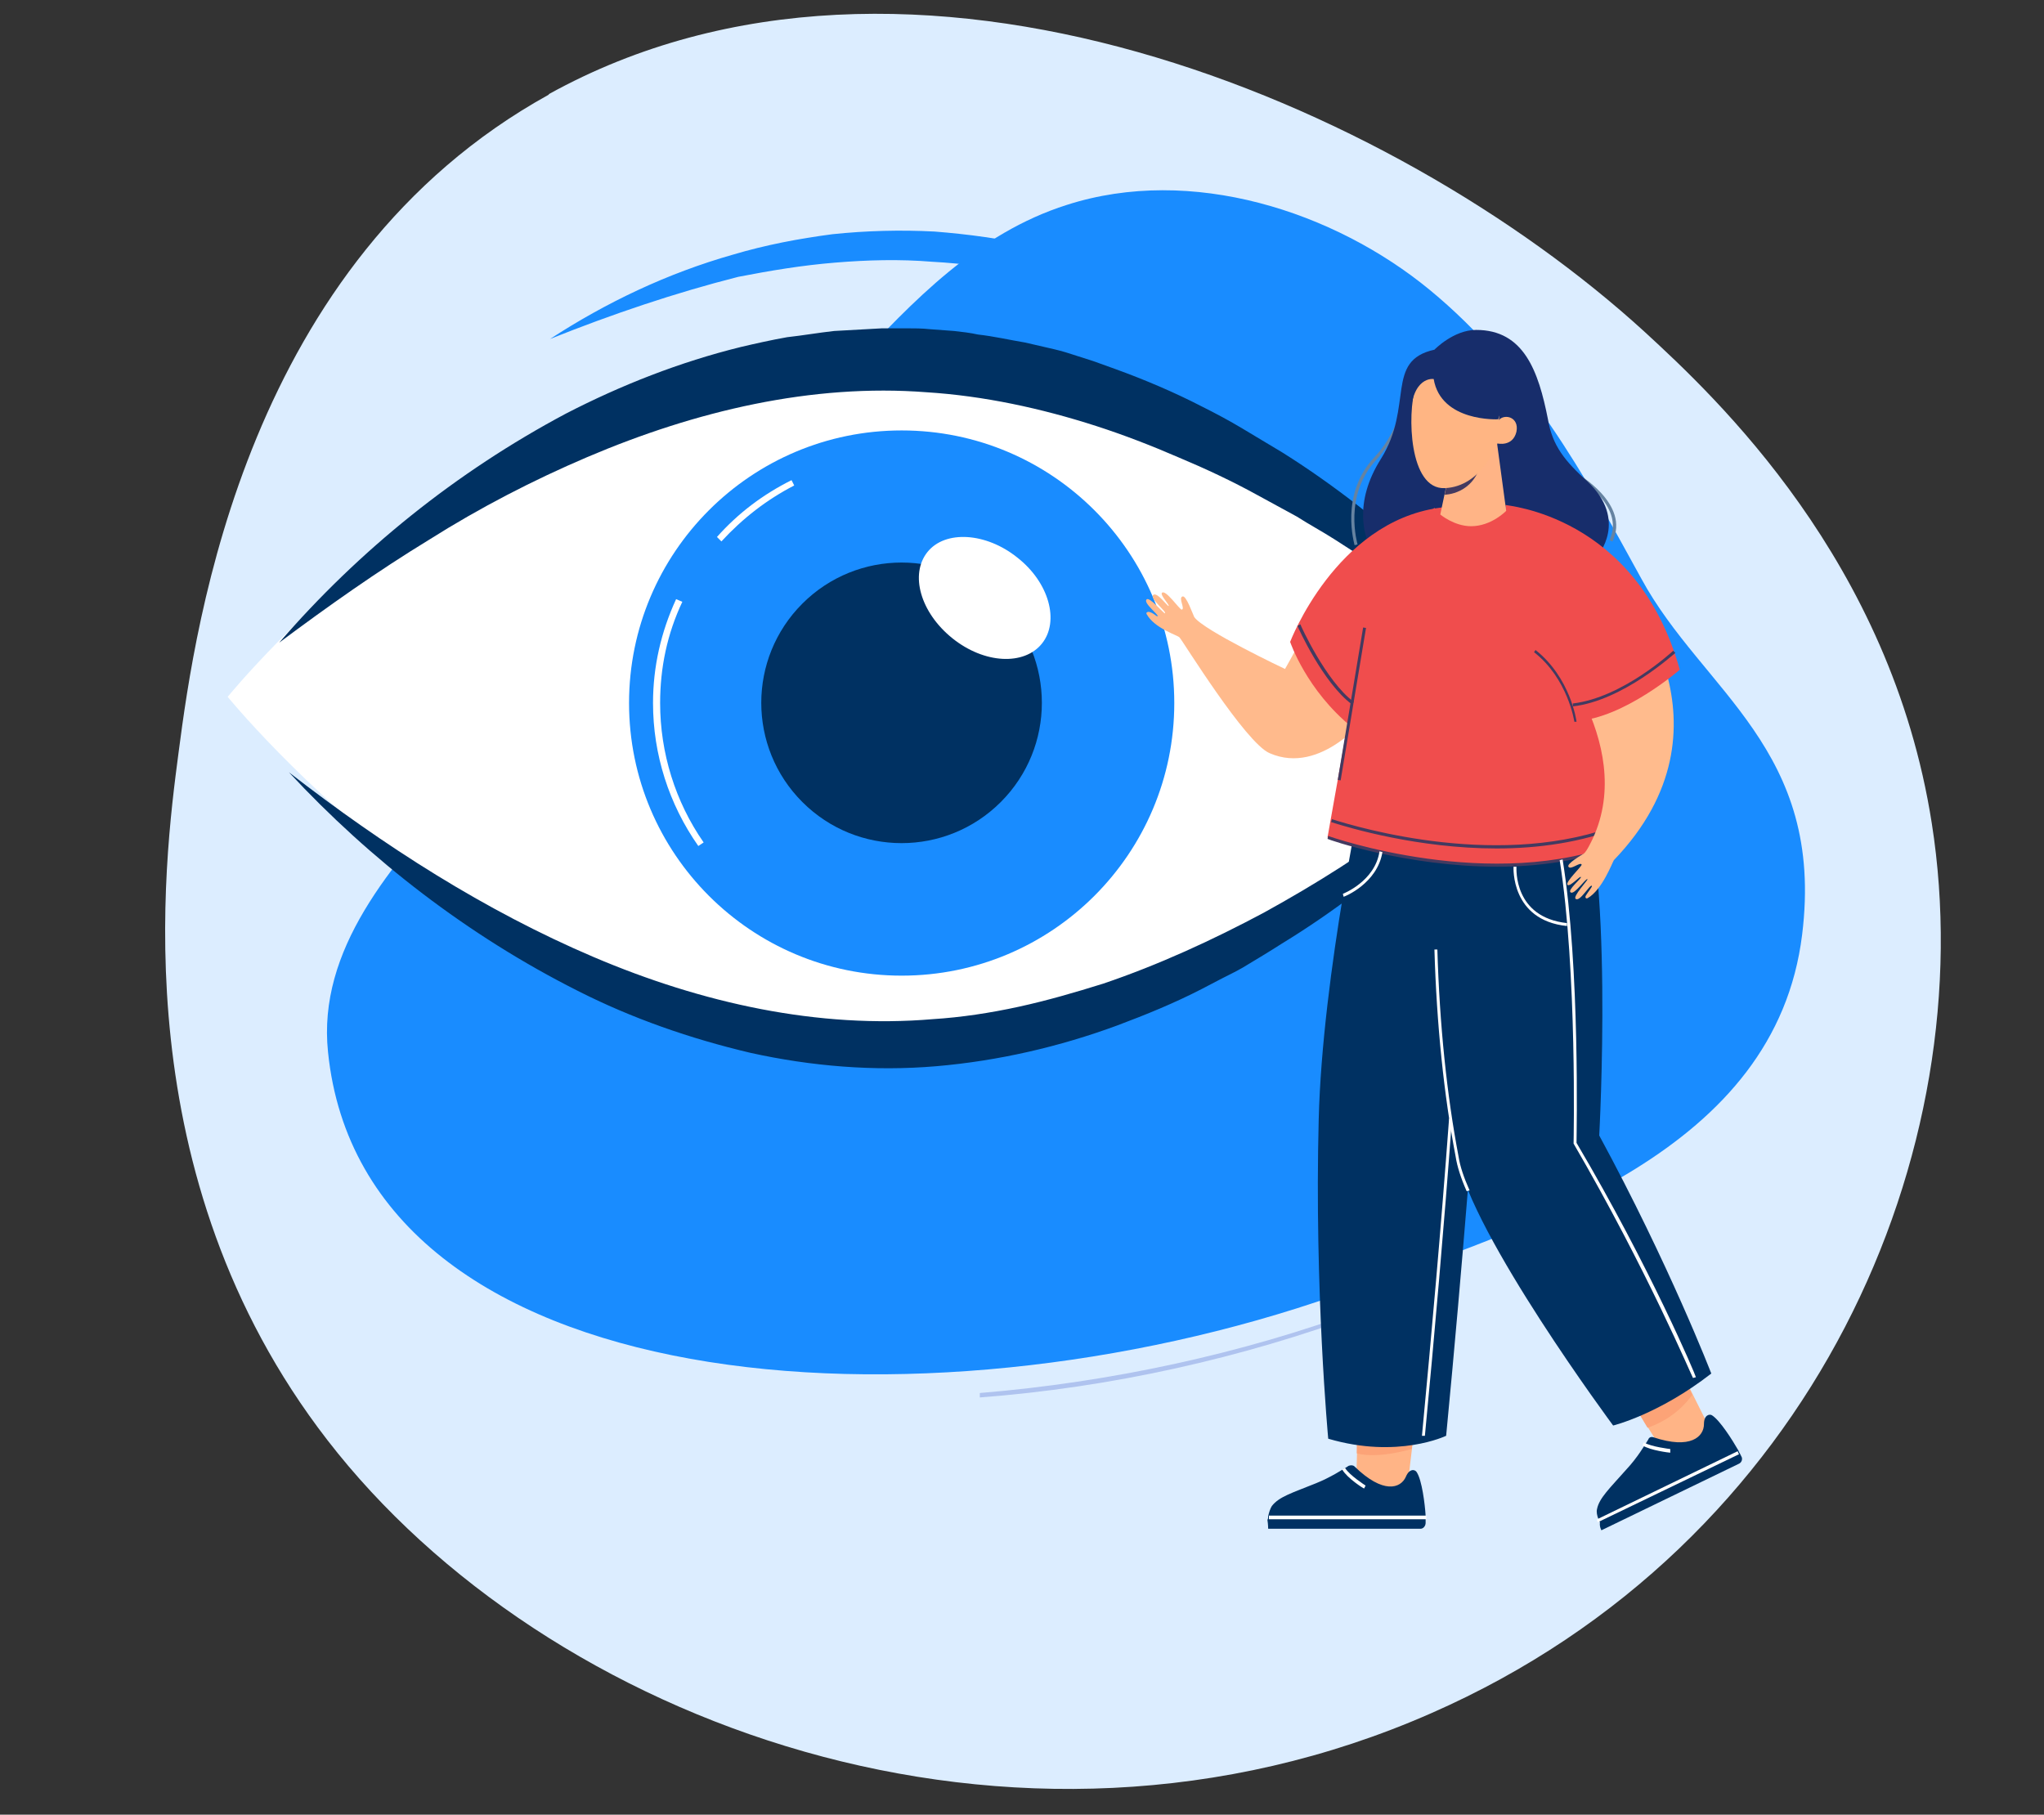 <svg width="419" height="372" viewBox="0 0 419 372" fill="none" xmlns="http://www.w3.org/2000/svg">
<rect x="0" y="0" width="419" height="372" fill="#333333" stroke="none"/>
<path d="M112.5 19.3C186.4 -21.6 285.5 20.9 337.1 68C351.8 81.5 387.6 115 396 168.8C406.5 235.6 372.2 316.6 293.4 351.2C207.7 388.9 111.9 353.2 67.1 295.2C25.2 241 33.6 177.1 36.6 154.3C40.1 127.5 50.6 53.6 112.5 19.4V19.3Z" fill="#DCEDFF"/>
<mask id="mask0_639_116" style="mask-type:luminance" maskUnits="userSpaceOnUse" x="33" y="2" width="365" height="365">
<path d="M112.5 19.3C186.4 -21.6 285.5 20.9 337.1 68C351.8 81.5 387.6 115 396 168.8C406.5 235.6 372.2 316.6 293.4 351.2C207.7 388.9 111.9 353.2 67.1 295.2C25.2 241 33.6 177.1 36.6 154.3C40.1 127.5 50.6 53.6 112.5 19.4V19.3Z" fill="white"/>
</mask>
<g mask="url(#mask0_639_116)">
<path d="M67.241 215.662C65.057 194.729 79.983 177.436 95.274 160.871C121.669 132.292 148.245 103.713 174.64 75.133C187.018 61.845 200.307 47.829 218.692 42.004C244.177 33.812 273.484 43.278 293.143 59.479C312.803 75.68 324.817 97.341 336.467 118.639C349.027 141.757 374.148 153.589 369.415 191.634C363.954 235.686 315.169 251.159 273.848 265.539C189.203 295.211 74.522 287.201 67.241 215.662Z" fill="#198CFF"/>
<path d="M312.801 142.849C312.801 142.849 253.277 216.026 179.736 216.026C106.194 216.026 46.67 142.849 46.67 142.849C46.67 142.849 106.194 69.672 179.736 69.672C253.277 69.672 312.801 142.849 312.801 142.849Z" fill="white"/>
<path d="M57.227 131.744C73.609 112.813 93.451 96.794 116.023 84.78C127.309 78.955 139.323 74.222 151.883 71.127C154.978 70.399 158.255 69.671 161.349 69.125C164.626 68.761 167.72 68.215 170.997 67.851L180.827 67.305C182.465 67.305 184.103 67.305 185.741 67.305C187.38 67.305 189.018 67.305 190.656 67.487L195.571 67.851C197.209 68.033 198.848 68.215 200.486 68.579C203.763 68.943 206.857 69.671 210.134 70.217C211.772 70.581 213.228 70.945 214.867 71.309C216.505 71.674 217.961 72.037 219.599 72.584L224.15 74.04L228.701 75.678C234.708 77.863 240.715 80.411 246.358 83.323C249.271 84.78 252.001 86.236 254.732 87.874C257.462 89.513 260.193 91.151 262.923 92.789C273.663 99.524 283.675 107.534 292.958 115.907C302.06 124.463 310.798 133.564 318.079 143.758C308.613 135.567 298.965 127.921 288.954 120.822C283.857 117.182 278.76 113.905 273.663 110.628C271.115 108.99 268.384 107.534 265.836 105.896C263.105 104.439 260.557 102.983 257.826 101.527C252.547 98.614 247.086 96.066 241.443 93.699C235.982 91.333 230.339 89.149 224.696 87.328C213.41 83.688 201.578 81.139 189.928 80.411C166.446 78.591 142.6 84.234 120.392 93.699C109.288 98.432 98.366 104.075 87.99 110.628C77.25 117.182 67.238 124.281 57.227 131.744Z" fill="#003162"/>
<path d="M112.75 69.493C124.218 62.03 136.778 56.023 150.249 52.2C156.984 50.198 163.719 48.923 170.636 48.013C177.553 47.285 184.653 47.103 191.57 47.467C198.487 48.013 205.404 48.923 212.322 50.562C219.057 52.2 225.792 54.384 232.163 56.933C245.088 62.212 257.102 69.129 267.842 77.502C255.645 71.313 243.085 65.853 230.343 61.666C223.972 59.663 217.419 57.843 210.865 56.387C204.312 54.931 197.759 54.02 191.024 53.656C184.471 53.11 177.736 53.292 171.182 53.838C164.447 54.384 157.894 55.477 151.341 56.751C138.417 60.027 125.492 64.396 112.75 69.493Z" fill="#198CFF"/>
<path d="M318.08 144.121C310.617 153.951 301.88 162.87 292.596 171.062C283.312 179.253 273.483 186.899 262.743 193.452C260.194 195.09 257.464 196.728 254.733 198.367C253.459 199.095 252.003 199.823 250.546 200.551C249.09 201.279 247.816 202.007 246.36 202.736C240.717 205.648 234.892 208.014 229.067 210.199C217.235 214.568 204.674 217.48 191.932 218.572C179.19 219.665 166.265 218.572 153.887 215.842C141.509 212.929 129.495 208.743 118.391 203.1C96.001 191.814 75.977 176.341 59.23 158.32C78.708 173.428 99.46 186.717 121.668 196.182C143.875 205.648 167.722 210.927 191.204 208.925C197.029 208.561 203.036 207.65 208.861 206.376C214.686 205.102 220.329 203.464 226.154 201.643C237.44 197.821 248.544 192.724 259.102 187.081C264.381 184.168 269.66 181.074 274.757 177.797C279.854 174.52 284.951 171.062 289.865 167.421C299.513 160.322 308.979 152.495 318.08 144.121Z" fill="#003162"/>
<path d="M184.833 200.006C215.697 200.006 240.717 174.986 240.717 144.122C240.717 113.258 215.697 88.238 184.833 88.238C153.969 88.238 128.949 113.258 128.949 144.122C128.949 174.986 153.969 200.006 184.833 200.006Z" fill="#198CFF"/>
<path d="M205.15 164.417C216.381 153.185 216.381 134.975 205.15 123.743C193.918 112.511 175.707 112.511 164.476 123.743C153.244 134.975 153.244 153.185 164.476 164.417C175.707 175.649 193.918 175.649 205.15 164.417Z" fill="#003162"/>
<path d="M208.498 114.264C215.052 119.361 217.236 127.371 213.595 131.921C209.955 136.472 201.763 136.108 195.21 130.829C188.657 125.55 186.473 117.723 190.113 113.172C193.754 108.621 202.127 109.167 208.498 114.264Z" fill="white"/>
<path d="M147.879 110.99L146.969 110.08C151.338 105.165 156.434 101.342 162.26 98.43L162.806 99.522C157.163 102.434 152.248 106.257 147.879 110.99Z" fill="white"/>
<path d="M143.147 173.429C137.14 164.874 133.863 154.68 133.863 144.122C133.863 136.659 135.502 129.559 138.596 122.824L139.87 123.37C136.776 129.923 135.32 136.841 135.32 144.122C135.32 154.316 138.414 164.328 144.239 172.701L143.147 173.429Z" fill="white"/>
<path d="M200.852 286.474V285.564C227.428 283.38 254.551 277.555 279.125 268.453L279.49 269.181C254.551 278.465 227.428 284.472 200.852 286.474Z" fill="#AFC3EF"/>
<path d="M330.528 111.016L329.927 110.716C333.38 103.509 322.871 97.504 322.721 97.354L323.021 96.903C323.321 97.053 334.281 103.359 330.528 111.016Z" fill="#6683A1"/>
<path d="M277.679 111.766C277.679 111.616 274.526 101.407 281.732 93.75C287.888 87.144 287.738 79.788 287.738 79.638H288.338C288.338 79.788 288.488 87.294 282.183 94.201C275.277 101.557 278.279 111.466 278.279 111.616L277.679 111.766Z" fill="#6683A1"/>
<path d="M327.524 113.874C327.524 113.874 333.829 106.668 325.422 98.71C320.768 94.507 318.215 91.354 317.314 85.949C315.363 76.04 312.36 67.633 302.601 67.633C297.947 67.633 294.044 71.686 294.044 71.686C283.835 73.938 289.84 83.247 283.084 94.056C277.379 103.064 279.481 110.421 281.733 113.874H327.524Z" fill="#172D6B"/>
<path d="M288.488 304.989L290.44 288.624H278.429L277.979 304.989H288.488Z" fill="#FFB486"/>
<path d="M278.129 297.933C282.633 299.134 289.389 297.032 289.389 297.032L289.839 293.129L278.129 294.18V297.933Z" fill="#FCA377"/>
<path d="M259.961 313.394H291.189C291.789 313.394 292.239 312.793 292.239 312.193C292.239 312.193 292.239 311.893 292.239 311.442C292.239 311.292 292.239 310.992 292.239 310.691C292.089 308.289 291.489 303.485 290.438 301.834C290.138 301.233 288.937 300.933 288.186 302.734C287.135 305.137 283.532 306.338 277.676 300.633C277.376 300.332 276.926 300.332 276.475 300.482C275.274 301.233 272.722 302.885 269.719 304.086C264.915 306.037 262.213 306.788 260.711 308.74C260.411 309.19 260.111 310.091 259.961 310.842C259.961 311.142 259.961 311.292 259.811 311.592C259.961 312.493 259.961 313.394 259.961 313.394Z" fill="#003162"/>
<path d="M260.115 311.45H292.394C292.394 311.3 292.394 310.999 292.394 310.699H260.115C260.115 310.999 260.115 311.3 260.115 311.45Z" fill="white"/>
<path d="M279.631 305.139L279.931 304.539C279.931 304.539 276.628 302.437 275.727 300.936L275.127 301.236C276.178 303.037 279.481 305.139 279.631 305.139Z" fill="white"/>
<path d="M351.693 295.237L344.336 280.523L333.227 285.178L341.934 299.29L351.693 295.237Z" fill="#FFB486"/>
<path d="M335.029 288.187L337.732 292.691C342.986 290.889 345.839 287.436 346.89 285.935L344.638 281.431L335.029 288.187Z" fill="#FCA377"/>
<path d="M272.274 294.933C272.274 294.933 269.422 264.456 270.322 229.475C271.073 199.448 279.781 159.812 279.781 159.812L306.655 161.314C306.655 161.314 303.352 222.568 296.446 294.332C296.446 294.332 286.537 299.137 272.274 294.933Z" fill="#003162"/>
<path d="M330.679 292.229C330.679 292.229 339.987 289.977 350.797 281.57C350.797 281.57 342.239 259.35 327.827 232.776C327.827 232.776 330.979 175.876 323.322 159.211L294.797 161.463C294.797 161.463 291.945 200.348 298.701 236.98C301.703 253.195 330.679 292.229 330.679 292.229Z" fill="#003162"/>
<path d="M280.381 146.596C280.381 146.596 270.923 159.057 260.263 154.403C255.309 152.301 242.398 131.282 241.797 130.682C241.497 130.231 236.692 128.88 235.041 125.877C234.891 125.577 235.191 125.427 235.491 125.427C236.392 125.577 237.143 126.478 237.293 126.328C237.593 126.027 234.29 123.625 235.041 122.875C235.642 122.274 238.644 125.877 238.794 125.727C239.245 125.427 235.642 122.724 236.392 121.974C237.143 121.223 239.395 124.376 239.545 124.226C239.845 124.076 237.743 121.974 238.194 121.523C238.944 120.773 241.797 124.976 242.247 124.976C242.998 124.826 241.497 122.574 242.398 122.274C243.148 121.974 244.499 125.877 244.8 126.478C246.601 129.18 263.416 137.137 263.416 137.137C266.269 132.183 267.62 128.88 269.872 126.778L280.381 146.596Z" fill="#FFBA8C"/>
<path d="M341.636 132.185L286.236 141.343L277.228 149.15C267.77 141.493 264.467 131.584 264.467 131.584C264.467 131.584 273.775 107.112 294.944 104.11C332.327 98.855 341.636 132.185 341.636 132.185Z" fill="#F04D4D"/>
<path d="M332.481 172.873C305.607 183.532 272.127 171.671 272.127 171.671L282.486 113.42L294.046 104.111C294.046 104.111 302.004 112.819 308.309 105.613C308.459 105.463 322.572 109.066 322.572 109.066L332.481 172.873Z" fill="#F04D4D"/>
<path d="M328.276 313.706L356.501 300.044C357.102 299.744 357.252 298.993 356.952 298.543C356.952 298.543 356.802 298.243 356.651 297.942C356.501 297.792 356.501 297.642 356.351 297.342C355.15 295.24 352.598 291.186 350.946 290.135C350.496 289.835 349.295 289.985 349.295 291.937C349.295 294.489 346.592 297.192 338.936 294.639C338.485 294.489 338.035 294.639 337.885 295.09C337.134 296.291 335.633 298.843 333.381 301.245C329.928 305.149 327.826 307.1 327.375 309.352C327.225 309.953 327.375 310.704 327.676 311.454C327.676 311.755 327.826 311.905 327.976 312.055C327.826 312.956 328.276 313.706 328.276 313.706Z" fill="#003162"/>
<path d="M327.525 312.061L356.501 298.099C356.351 297.948 356.351 297.798 356.201 297.498L327.375 311.46C327.375 311.611 327.375 311.761 327.525 312.061Z" fill="white"/>
<path d="M342.389 297.801V297.05C342.389 297.05 338.485 296.6 336.984 295.699L336.684 296.3C338.335 297.351 342.239 297.801 342.389 297.801Z" fill="white"/>
<path d="M309.359 104.566L308.458 104.265C308.308 104.415 308.308 104.415 308.158 104.566C308.308 103.965 308.308 103.515 308.308 103.515L309.359 104.566Z" fill="#198CFF"/>
<path d="M306.958 177.674C288.341 177.674 272.277 172.119 272.127 171.969L272.277 171.368C272.577 171.518 306.057 183.229 332.481 172.569L332.631 173.17C324.373 176.473 315.365 177.674 306.958 177.674Z" fill="#433A60"/>
<path d="M306.805 173.936C290.741 173.936 276.628 169.732 272.875 168.531L273.025 167.931C278.73 169.732 308.156 178.44 332.328 168.831L332.478 169.432C324.221 172.735 315.213 173.936 306.805 173.936Z" fill="#433A60"/>
<path d="M321.518 177.68C321.968 178.431 323.92 176.629 324.22 177.23C324.37 177.53 320.617 180.983 321.368 181.433C321.968 181.734 323.92 179.482 324.07 179.782C324.22 180.082 321.218 182.484 321.968 182.935C322.719 183.535 325.121 179.932 325.421 180.232C325.571 180.382 322.269 183.835 323.019 184.286C323.92 184.886 325.872 181.283 326.322 181.583C326.472 181.734 325.571 182.785 325.121 183.535C324.821 183.986 325.121 184.286 325.421 184.136C328.424 182.484 330.526 176.779 330.826 176.329C357.25 148.854 332.778 120.779 332.778 120.779L315.963 130.388C315.963 130.388 335.781 152.007 326.472 171.975C326.172 172.575 325.271 174.527 324.671 174.978C324.22 175.278 321.067 177.079 321.518 177.68Z" fill="#FFBB8D"/>
<path d="M344.339 137.296C344.339 137.296 332.929 147.205 323.17 147.805L309.058 124.835L308.607 103.516C308.607 103.666 335.481 105.467 344.339 137.296Z" fill="#F04D4D"/>
<path d="M300.651 244.191C299.45 241.488 298.699 239.086 298.399 237.134C295.997 224.523 294.495 210.11 294.045 194.646H294.645C295.096 210.11 296.597 224.523 298.999 237.134C299.3 239.086 300.05 241.338 301.251 244.04L300.651 244.191Z" fill="white"/>
<path d="M308.756 104.72C308.756 104.72 305.754 107.873 301.55 107.873C298.097 107.873 295.244 105.471 295.244 105.471L297.496 94.812L306.804 90.308L308.756 104.72Z" fill="#FFB486"/>
<path d="M303.653 94.659C302.152 101.415 296.146 101.415 296.146 101.415L297.197 96.311L303.653 94.659Z" fill="#433A60"/>
<path d="M290.136 79.499C288.485 84.754 288.785 100.367 296.141 100.067C303.798 99.767 306.951 90.909 306.951 90.909C306.951 90.909 310.104 91.66 310.855 88.507C311.455 85.504 308.452 84.754 307.251 86.105C307.251 86.105 308.452 78.898 304.098 76.496C299.594 74.094 291.938 73.944 290.136 79.499Z" fill="#FFB583"/>
<path d="M307.102 85.956C307.102 85.956 295.392 86.557 293.89 77.699C293.89 77.699 289.386 76.948 289.086 85.656C289.086 85.656 287.585 76.648 293.89 74.096C298.244 72.294 304.4 73.645 306.802 76.948C309.504 80.251 307.102 85.956 307.102 85.956Z" fill="#172D6B"/>
<path d="M279.428 128.632L274.227 159.88L274.819 159.978L280.021 128.731L279.428 128.632Z" fill="#433A60"/>
<path d="M322.722 147.96C322.722 147.81 321.371 139.102 314.465 133.697L314.765 133.247C321.972 138.952 323.173 147.81 323.173 147.96H322.722Z" fill="#433A60"/>
<path d="M322.42 144.812V144.211C332.629 143.01 342.838 133.552 342.988 133.401L343.439 133.852C343.138 134.002 332.779 143.61 322.42 144.812Z" fill="#433A60"/>
<path d="M277.079 144.354C271.223 140 266.119 128.74 265.969 128.29L266.569 127.989C266.569 128.139 271.824 139.7 277.529 143.903L277.079 144.354Z" fill="#433A60"/>
<path d="M275.427 183.833L275.277 183.232C275.277 183.232 281.883 180.68 282.784 174.524L283.385 174.675C282.334 181.13 275.578 183.833 275.427 183.833Z" fill="white"/>
<path d="M321.219 189.836C309.659 188.635 310.259 177.825 310.259 177.675H310.86C310.86 178.125 310.259 188.034 321.219 189.235V189.836Z" fill="white"/>
<path d="M347.043 282.479C346.893 282.329 337.585 260.259 322.571 234.436V234.286C322.571 233.986 323.322 199.005 319.719 176.335L320.319 176.185C323.922 198.404 323.172 232.335 323.172 234.286C338.335 259.959 347.644 282.029 347.644 282.329L347.043 282.479Z" fill="white"/>
<path d="M292.089 294.34H291.488C293.44 273.622 295.392 251.852 297.043 229.332H297.644C295.992 251.852 294.041 273.772 292.089 294.34Z" fill="white"/>
</g>
</svg>
